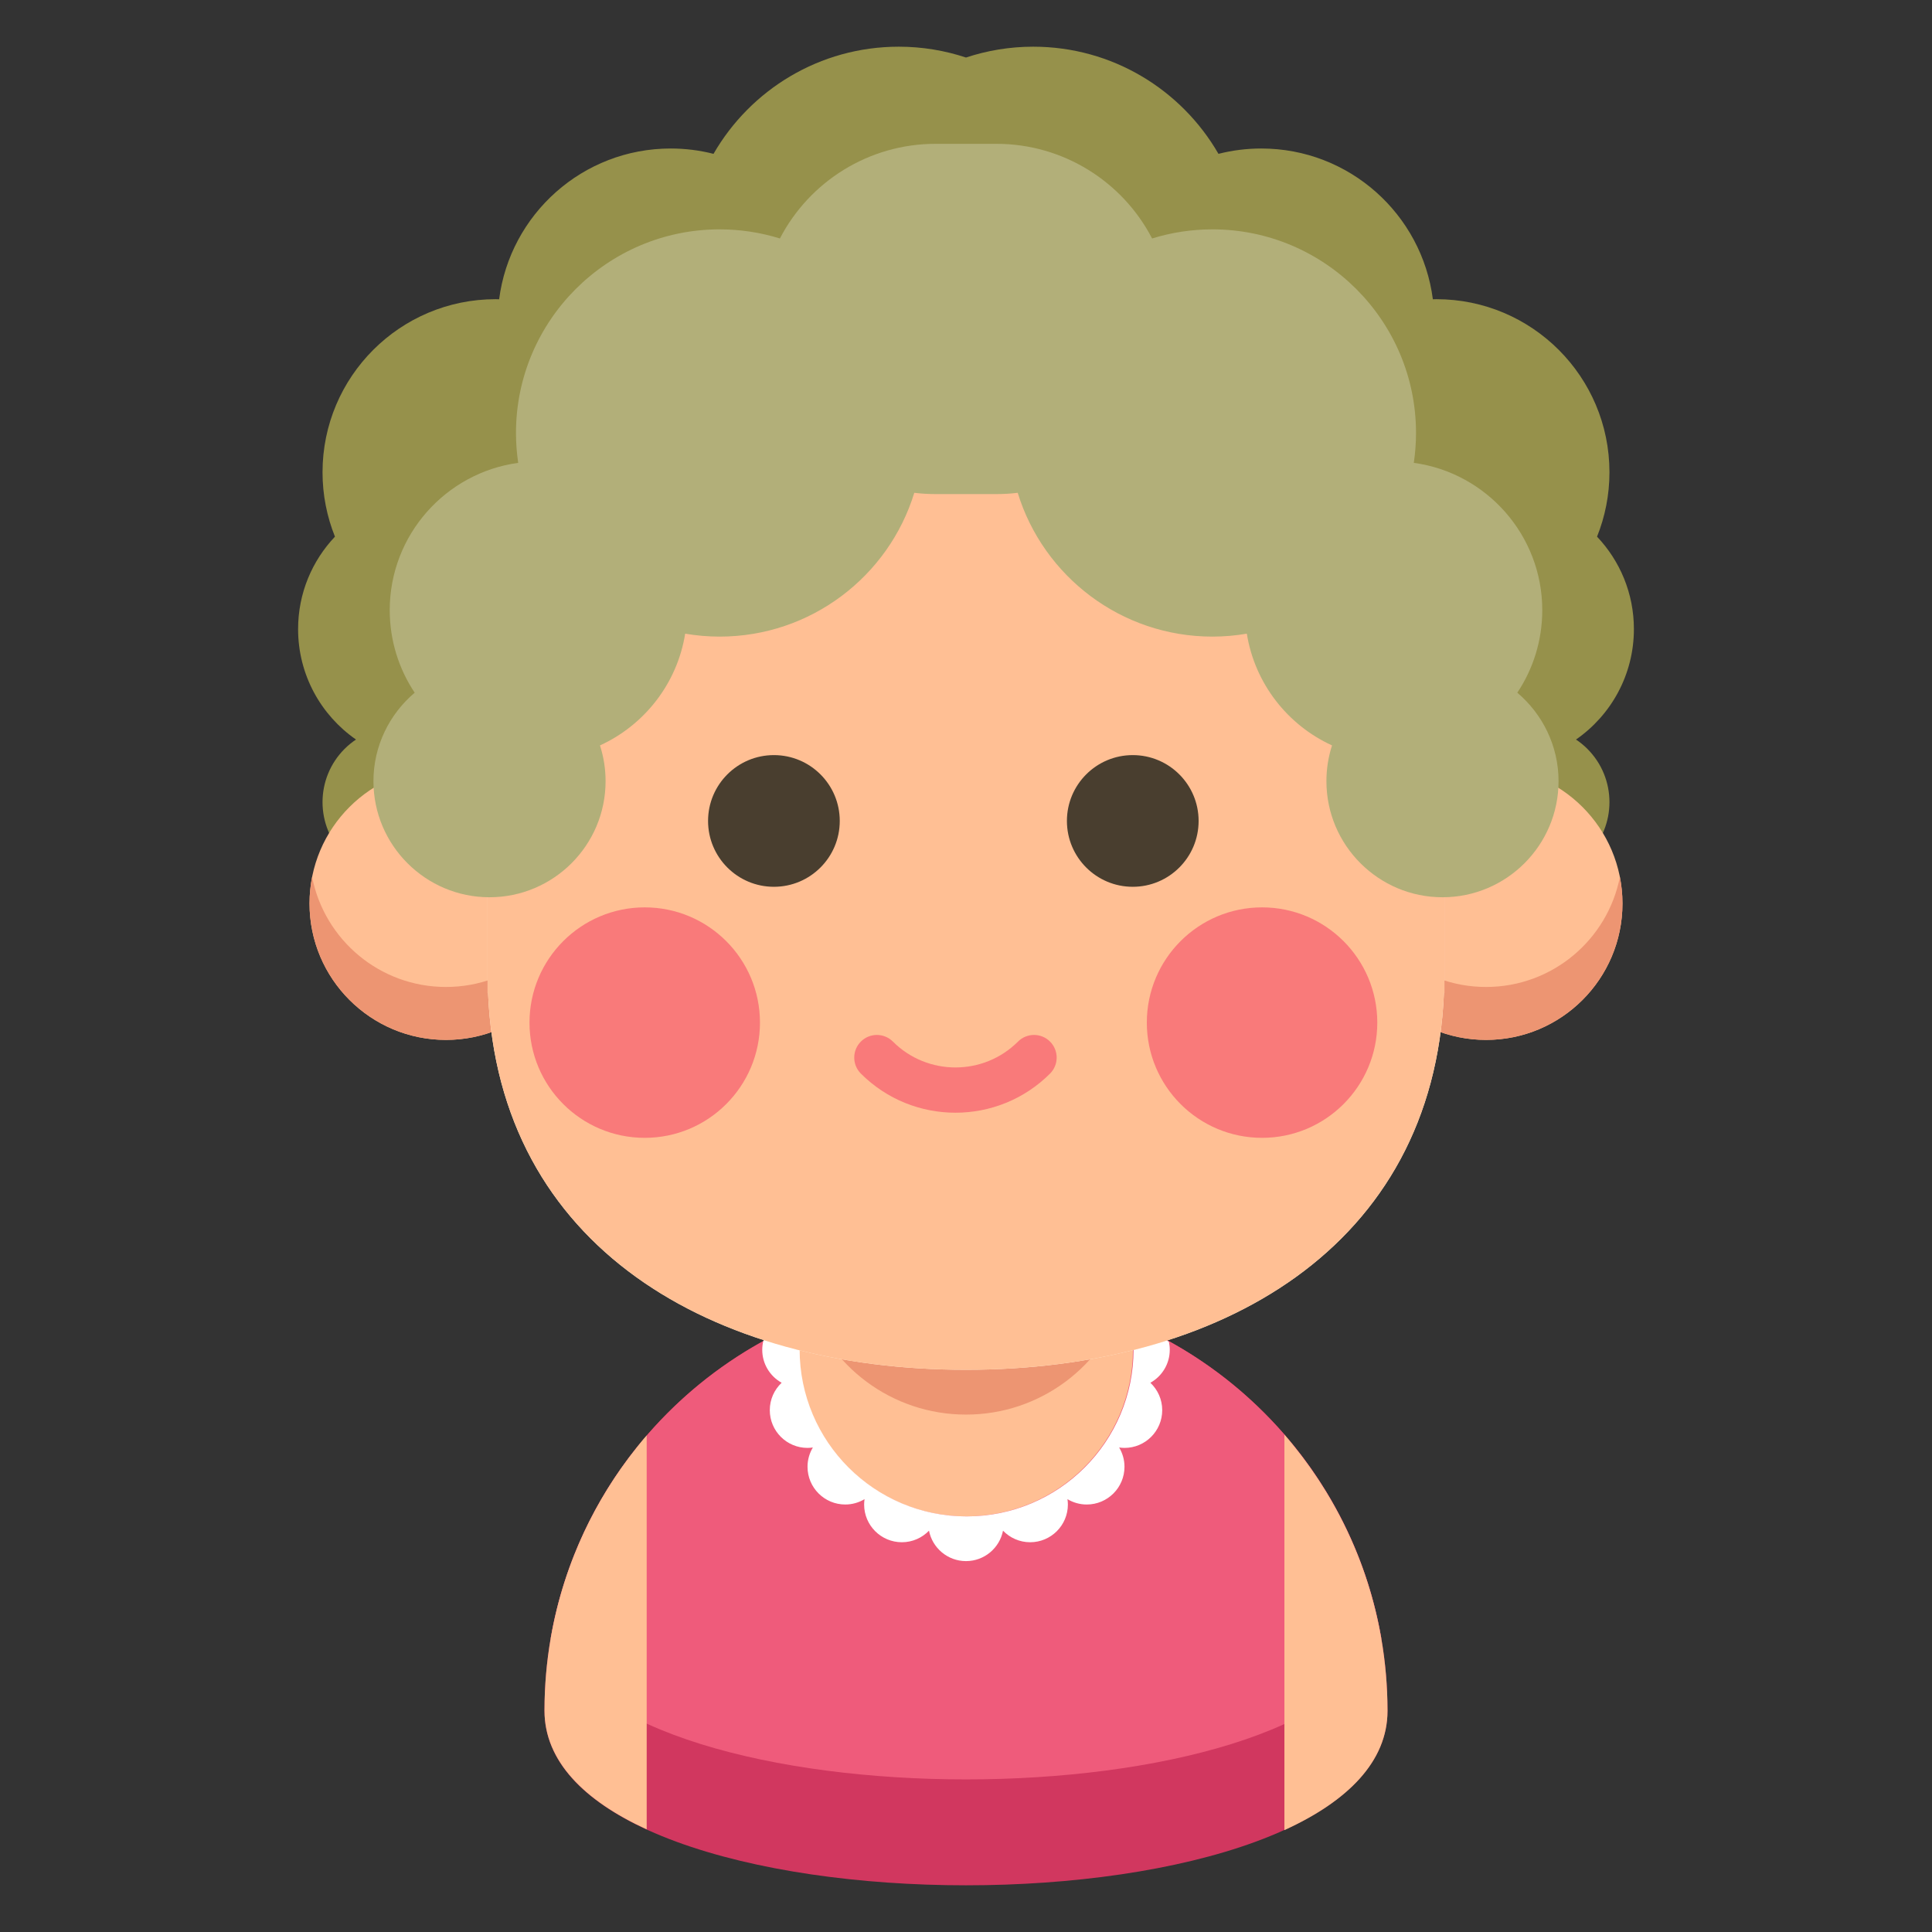 <?xml version="1.0" ?><!DOCTYPE svg  PUBLIC '-//W3C//DTD SVG 1.1//EN'  'http://www.w3.org/Graphics/SVG/1.1/DTD/svg11.dtd'><!-- Скачано с сайта svg4.ru / Downloaded from svg4.ru -->
<svg width="800px" height="800px" viewBox="0 0 512 512" enable-background="new 0 0 512 512" id="Grandmother" version="1.1" xml:space="preserve" xmlns="http://www.w3.org/2000/svg" xmlns:xlink="http://www.w3.org/1999/xlink"><rect x="0" y="0" width="512" height="512" fill="#333333" stroke="none"/><path d="M417.658,195.985c9.268-6.43,15.342-17.141,15.342-29.276c0-9.489-3.719-18.105-9.768-24.489  c2.115-5.276,3.291-11.031,3.291-17.063c0-25.333-20.535-45.869-45.867-45.869c-0.313,0-0.621,0.018-0.932,0.023  c-2.904-22.538-22.15-39.957-45.479-39.957c-3.912,0-7.711,0.493-11.338,1.416c-9.789-16.968-28.104-28.397-49.1-28.397  c-6.225,0-12.207,1.018-17.809,2.872c-5.602-1.854-11.584-2.872-17.808-2.872c-20.997,0-39.312,11.429-49.101,28.397  c-3.626-0.922-7.425-1.416-11.338-1.416c-23.328,0-42.574,17.419-45.477,39.957c-0.311-0.006-0.619-0.023-0.932-0.023  c-25.333,0-45.869,20.536-45.869,45.869c0,6.033,1.176,11.788,3.292,17.063c-6.05,6.384-9.768,15-9.768,24.489  c0,12.135,6.073,22.846,15.341,29.276c-1.064,0.713-2.078,1.534-3.018,2.474c-7.797,7.798-7.797,20.439,0,28.237  c6.436,6.435,16.164,7.544,23.752,3.357c12.366,66.391,70.593,116.654,140.568,116.654c70.108,0,128.426-50.454,140.641-117.032  c7.674,4.617,17.773,3.638,24.391-2.98c7.799-7.798,7.799-20.439,0-28.237C419.736,197.519,418.723,196.698,417.658,195.985z" fill="#96914B"/><path d="M367.705,453.356c0,61.693-223.41,61.693-223.41,0c0-61.692,50.012-111.704,111.704-111.704  C317.693,341.652,367.705,391.664,367.705,453.356z" fill="#D1375F"/><path d="M256,341.652c-55.14,0-100.944,39.955-110.052,92.491c19.216,49.892,200.889,49.892,220.105,0  C356.945,381.607,311.141,341.652,256,341.652z" fill="#EF5B7B"/><circle cx="256" cy="239.432" fill="#FFF2DC" r="36.156"/><circle cx="256" cy="357.611" fill="#FFBF94" r="44.25"/><path d="M256,313.361c-19.732,0-36.442,12.919-42.148,30.759c5.706,17.84,22.416,30.76,42.148,30.76  c19.733,0,36.442-12.92,42.149-30.76C292.441,326.28,275.732,313.361,256,313.361z" fill="#ED9572"/><circle cx="256" cy="239.432" fill="#FFF2DC" r="36.156"/><path d="M265.809,405.646c1.818,1.885,4.365,3.063,7.191,3.063c5.523,0,10-4.478,10-10  c0-0.482-0.045-0.953-0.111-1.417c1.496,0.894,3.24,1.417,5.111,1.417c5.523,0,10-4.478,10-10c0-1.871-0.523-3.615-1.416-5.112  c0.463,0.065,0.934,0.112,1.416,0.112c5.523,0,10-4.478,10-10c0-2.865-1.211-5.44-3.141-7.264c3.064-1.709,5.141-4.979,5.141-8.736  c0-0.736-0.084-1.451-0.236-2.143c-3.211-1.777-6.52-3.402-9.914-4.863c0.357,2.252,0.559,4.556,0.559,6.909  c0,24.438-19.811,44.25-44.25,44.25c-24.438,0-44.25-19.812-44.25-44.25c0-2.482,0.216-4.913,0.612-7.282  c-3.495,1.468-6.898,3.11-10.202,4.914c-0.201,0.789-0.318,1.612-0.318,2.465c0,3.758,2.075,7.027,5.14,8.736  c-1.93,1.823-3.14,4.398-3.14,7.264c0,5.522,4.477,10,10,10c0.482,0,0.953-0.047,1.417-0.112c-0.894,1.497-1.417,3.241-1.417,5.112  c0,5.522,4.477,10,10,10c1.87,0,3.614-0.523,5.111-1.417c-0.066,0.464-0.111,0.935-0.111,1.417c0,5.522,4.477,10,10,10  c2.826,0,5.373-1.178,7.191-3.063c0.903,4.596,4.949,8.063,9.808,8.063C260.859,413.708,264.906,410.241,265.809,405.646z" fill="#FFFFFF"/><circle cx="118.183" cy="239.432" fill="#FFBF94" r="36.156"/><path d="M118.183,261.557c-17.567,0-32.203-12.531-35.469-29.141c-0.447,2.27-0.686,4.614-0.686,7.016  c0,19.968,16.188,36.155,36.155,36.155c19.968,0,36.156-16.188,36.156-36.155c0-2.401-0.24-4.746-0.686-7.016  C150.386,249.026,135.75,261.557,118.183,261.557z" fill="#ED9572"/><circle cx="393.817" cy="239.432" fill="#FFBF94" r="36.155"/><path d="M393.816,261.557c-17.566,0-32.203-12.531-35.469-29.141c-0.447,2.27-0.686,4.614-0.686,7.016  c0,19.968,16.186,36.155,36.154,36.155s36.156-16.188,36.156-36.155c0-2.401-0.24-4.746-0.688-7.016  C426.02,249.026,411.385,261.557,393.816,261.557z" fill="#ED9572"/><path d="M382.662,185.468c-2.828-67.514-55.191-121.387-126.632-121.417V64.05c-0.011,0-0.021,0-0.03,0  s-0.02,0-0.029,0v0.001c-71.441,0.03-123.805,53.903-126.632,121.417h-0.122v77.707h0.122  c2.828,67.514,59.503,99.813,126.632,99.832v0.001c0.01,0,0.02-0.001,0.029-0.001s0.02,0.001,0.03,0.001v-0.001  c67.128-0.02,123.804-32.318,126.632-99.832h0.121v-77.707H382.662z" fill="#FFF2DC"/><path d="M382.662,185.468c-2.828-67.514-55.191-121.387-126.632-121.417V64.05c-0.011,0-0.021,0-0.03,0  s-0.02,0-0.029,0v0.001c-71.441,0.03-123.805,53.903-126.632,121.417h-0.122v77.707h0.122  c2.828,67.514,59.503,99.813,126.632,99.832v0.001c0.01,0,0.02-0.001,0.029-0.001s0.02,0.001,0.03,0.001v-0.001  c67.128-0.02,123.804-32.318,126.632-99.832h0.121v-77.707H382.662z" fill="#FFBF94"/><path d="M382.275,237.782c-16.961,0-30.76-13.798-30.76-30.759c0-3.272,0.512-6.463,1.486-9.478  c-11.785-5.387-20.471-16.418-22.578-29.616c-3.008,0.517-6.063,0.78-9.129,0.78c-24.154,0-44.795-15.955-51.59-38.109  c-1.852,0.223-3.723,0.335-5.611,0.335h-16.188c-1.888,0-3.759-0.112-5.61-0.335c-6.795,22.155-27.436,38.109-51.591,38.109  c-3.065,0-6.121-0.263-9.127-0.78c-2.107,13.198-10.794,24.229-22.579,29.616c0.974,3.015,1.486,6.206,1.486,9.478  c0,16.96-13.798,30.759-30.759,30.759c-16.961,0-30.759-13.798-30.759-30.759c0-9.359,4.255-17.794,10.931-23.452  c-4.243-6.351-6.614-13.917-6.614-21.878c0-19.908,14.844-36.414,34.045-39.031c-0.389-2.617-0.587-5.266-0.587-7.917  c0-29.756,24.208-53.963,53.963-53.963c5.447,0,10.833,0.821,15.98,2.416c7.808-15.066,23.553-25.081,41.221-25.081h16.188  c17.67,0,33.414,10.014,41.223,25.081c5.146-1.594,10.531-2.416,15.979-2.416c29.756,0,53.965,24.208,53.965,53.963  c0,2.651-0.199,5.299-0.588,7.917c19.201,2.617,34.045,19.124,34.045,39.031c0,7.961-2.371,15.527-6.615,21.878  c6.678,5.657,10.932,14.093,10.932,23.452C413.033,223.983,399.234,237.782,382.275,237.782z" fill="#B2AF79"/><path d="M169.023,383.231c-0.01,0.012-0.021,0.025-0.03,0.037c-1.545,1.918-3.029,3.887-4.447,5.904  c-0.002,0.003-0.004,0.006-0.005,0.008c-4.981,7.09-9.159,14.783-12.401,22.951c-0.001,0.002-0.002,0.005-0.003,0.008  c-0.919,2.317-1.763,4.673-2.529,7.063c-0.012,0.039-0.024,0.078-0.037,0.117c-0.753,2.359-1.43,4.753-2.028,7.178  c-0.015,0.062-0.029,0.122-0.044,0.183c-0.59,2.412-1.102,4.854-1.532,7.325c-0.006,0.033-0.013,0.064-0.019,0.098  c0,0.001,0.001,0.002,0.001,0.003c-1.083,6.241-1.653,12.659-1.653,19.21c0,13.411,10.561,23.904,27.085,31.485v-28.067v-76.329  v-0.009C170.578,381.326,169.795,382.274,169.023,383.231z" fill="#FFBF94"/><path d="M366.051,434.188c0-0.002,0.002-0.002,0.002-0.004c-0.006-0.032-0.014-0.064-0.02-0.098  c-0.434-2.489-0.949-4.949-1.545-7.379c-0.014-0.058-0.029-0.115-0.043-0.174c-0.602-2.438-1.283-4.842-2.041-7.213  c-0.016-0.045-0.029-0.091-0.045-0.136c-0.768-2.388-1.613-4.741-2.533-7.058c-0.01-0.021-0.018-0.045-0.027-0.066  c-2.33-5.849-5.141-11.453-8.385-16.766c-0.014-0.025-0.029-0.05-0.045-0.074c-1.281-2.098-2.631-4.148-4.045-6.151  c-0.029-0.042-0.059-0.084-0.09-0.126c-1.402-1.981-2.867-3.915-4.393-5.799c-0.045-0.056-0.09-0.111-0.137-0.168  c-0.762-0.937-1.533-1.865-2.324-2.776v0.007v76.719v28.067c16.662-7.589,27.324-18.12,27.324-31.597  C367.705,446.847,367.133,440.43,366.051,434.188z" fill="#FFBF94"/><circle cx="170.861" cy="271.001" fill="#F97A7A" r="30.538"/><circle cx="334.458" cy="271.001" fill="#F97A7A" r="30.538"/><circle cx="205.094" cy="217.56" fill="#493E2F" r="17.45"/><circle cx="300.194" cy="217.56" fill="#493E2F" r="17.45"/><path d="M253.205,294.88c-9.077,0-18.154-3.455-25.065-10.365c-2.343-2.344-2.343-6.143,0-8.486  c2.342-2.342,6.142-2.342,8.485,0c9.144,9.145,24.018,9.143,33.161,0c2.342-2.342,6.143-2.342,8.484,0  c2.344,2.344,2.344,6.143,0,8.486C271.359,291.425,262.281,294.88,253.205,294.88z" fill="#F97A7A"/></svg>
